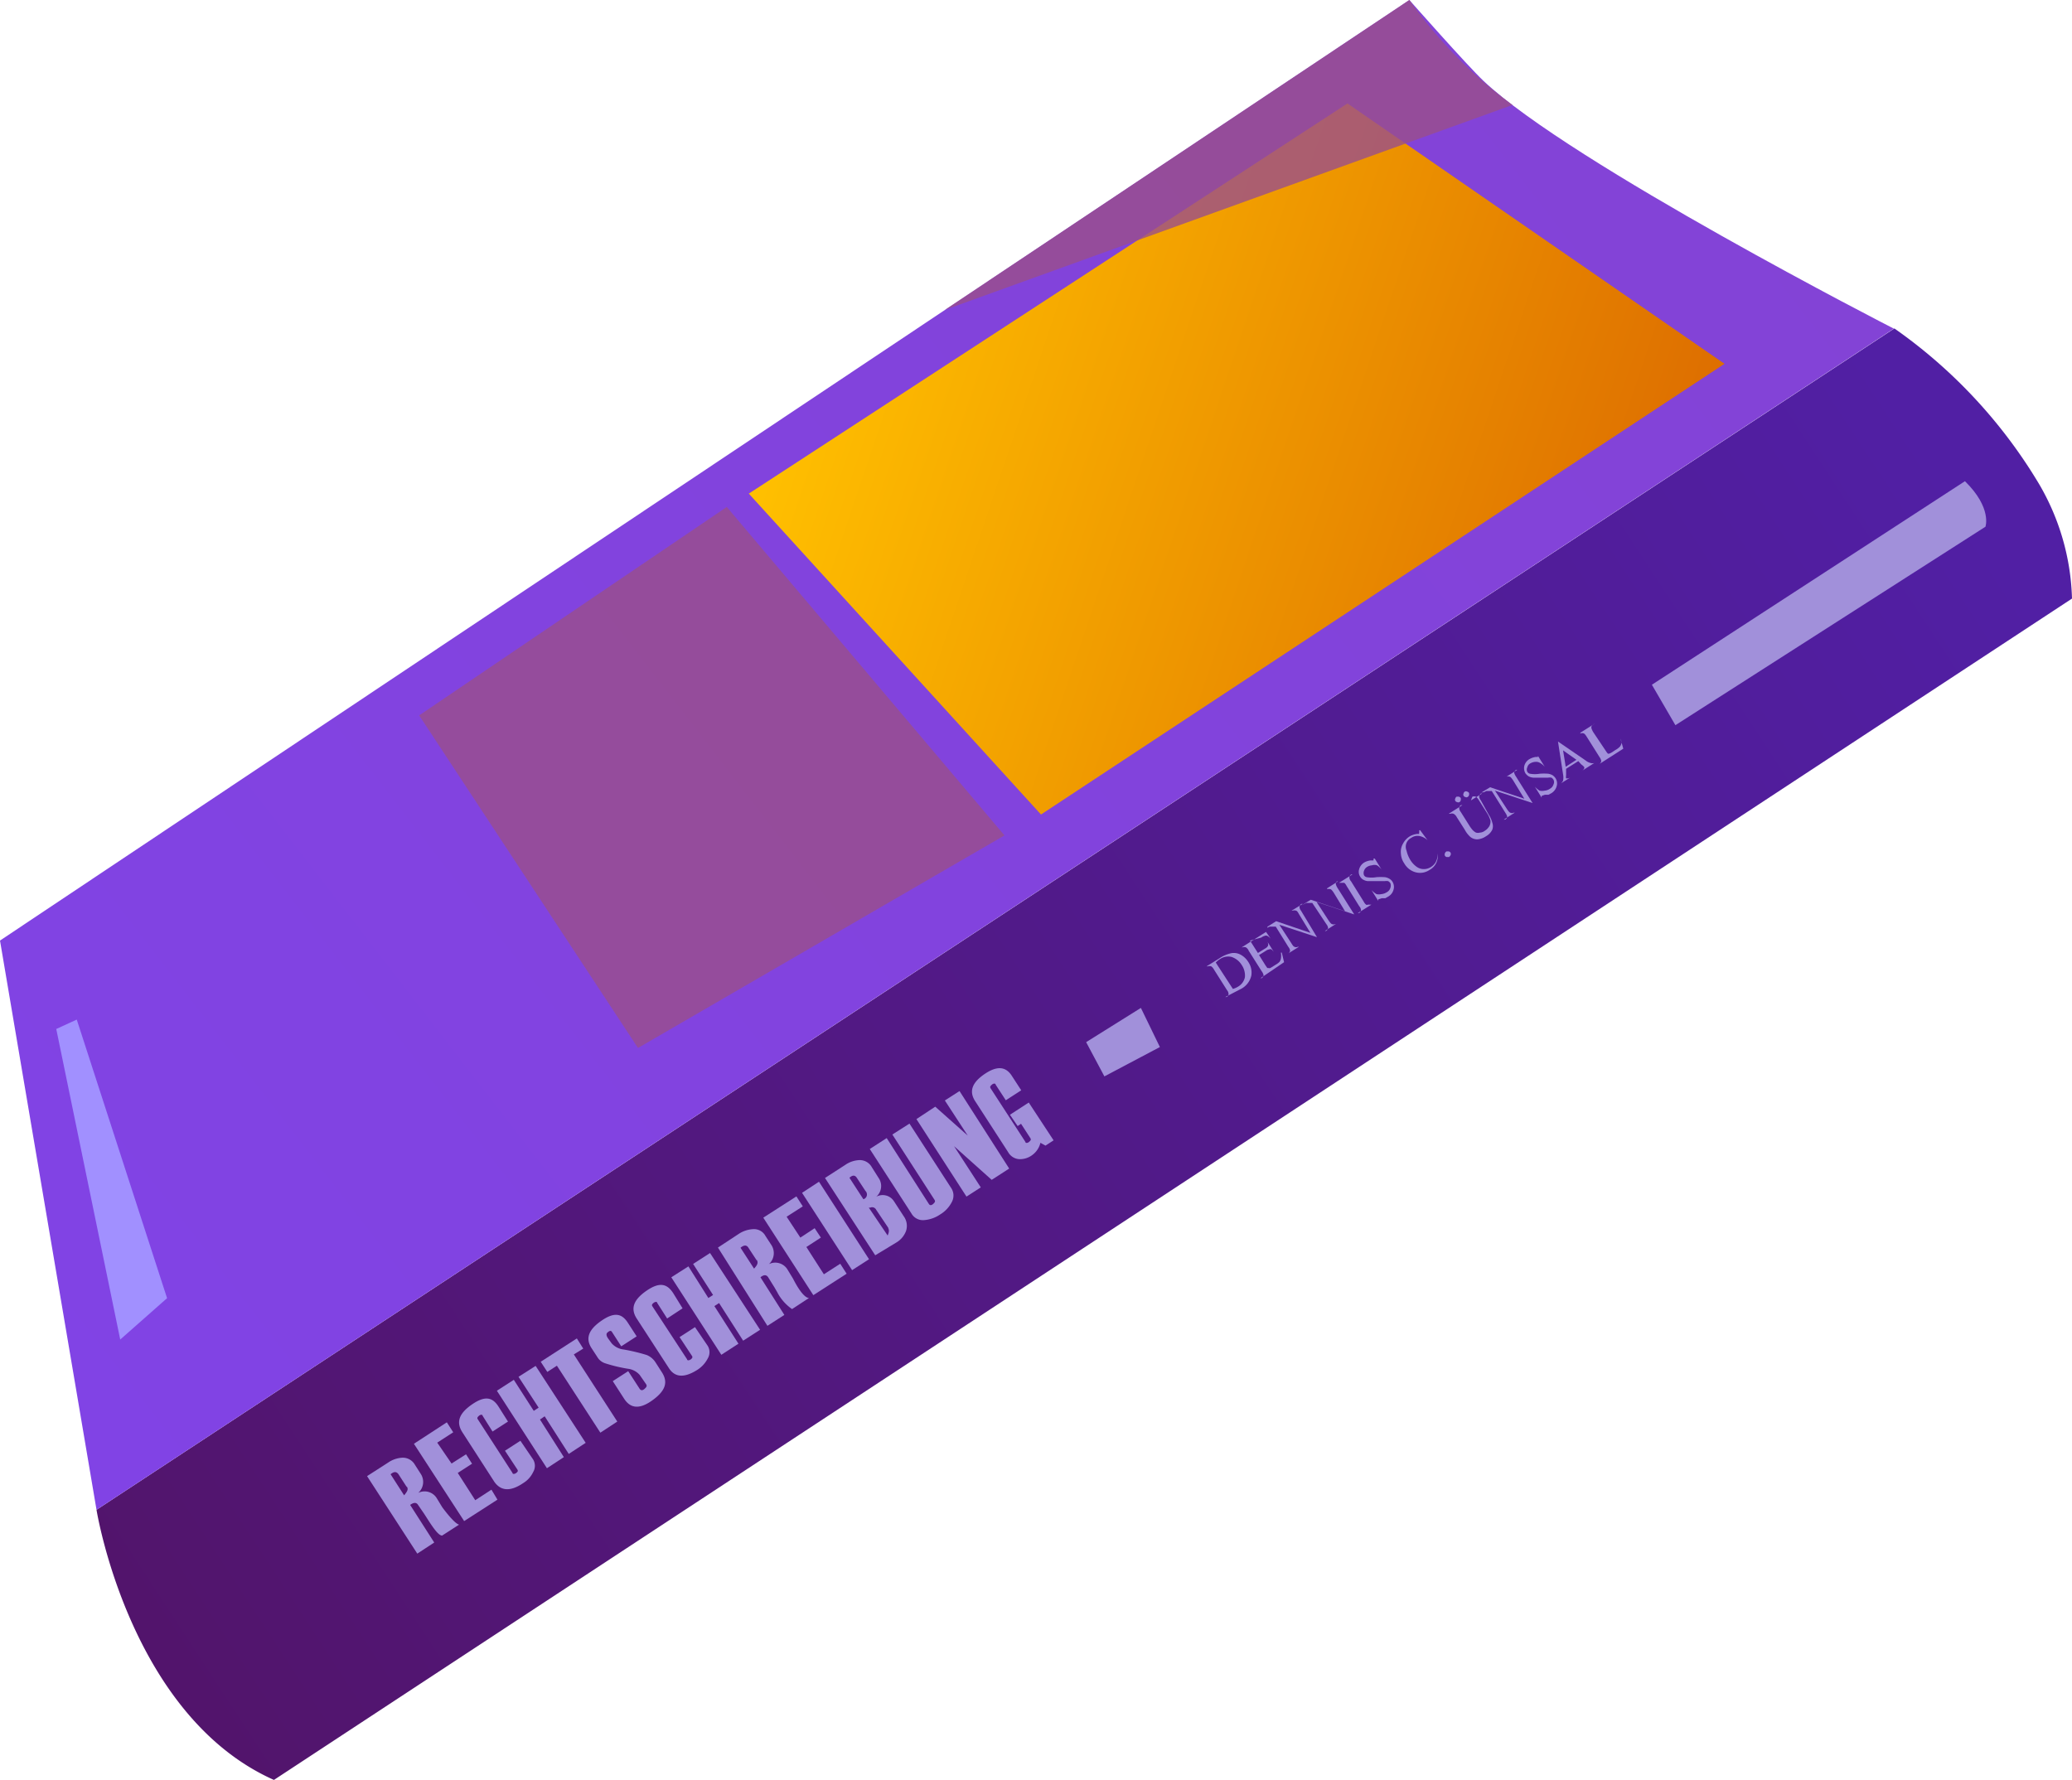 <svg xmlns="http://www.w3.org/2000/svg" xmlns:xlink="http://www.w3.org/1999/xlink" viewBox="0 0 110.13 94.62"><defs><style>.cls-1,.cls-3,.cls-4,.cls-5,.cls-6,.cls-7{fill-rule:evenodd;}.cls-1{fill:url(#Unbenannter_Verlauf);}.cls-2,.cls-4{fill:#a190da;}.cls-3{fill:url(#Unbenannter_Verlauf_2);}.cls-5{fill:url(#Unbenannter_Verlauf_3);}.cls-6{fill:#a190ff;}.cls-7{fill:#9a4f8b;opacity:0.8;isolation:isolate;}</style><linearGradient id="Unbenannter_Verlauf" x1="-1140.52" y1="166.79" x2="-1140.52" y2="285.07" gradientTransform="matrix(-0.55, -0.84, -0.84, 0.55, -379.95, -1021.15)" gradientUnits="userSpaceOnUse"><stop offset="0.01" stop-color="#511fa4"></stop><stop offset="1" stop-color="#52146a"></stop></linearGradient><linearGradient id="Unbenannter_Verlauf_2" x1="-1125.99" y1="221.58" x2="-1125.99" y2="335.61" gradientTransform="matrix(-0.61, -0.79, -0.79, 0.61, -420.82, -1022.35)" gradientUnits="userSpaceOnUse"><stop offset="0.01" stop-color="#8343d6"></stop><stop offset="1" stop-color="#8143e5"></stop></linearGradient><linearGradient id="Unbenannter_Verlauf_3" x1="118.56" y1="173.12" x2="165.55" y2="173.12" gradientTransform="matrix(0.95, 0.32, 0.32, -0.95, -124.65, 143.98)" gradientUnits="userSpaceOnUse"><stop offset="0" stop-color="#ffbf00"></stop><stop offset="1" stop-color="#dd6d00"></stop></linearGradient></defs><title>Element 1</title><g id="Ebene_2" data-name="Ebene 2"><g id="Ebene_1-2" data-name="Ebene 1"><path class="cls-1" d="M110.13,31.82a12.71,12.71,0,0,0-1.75-6.09,27,27,0,0,0-7.69-8.27L5.13,80.26S6.88,91.2,14.56,94.62Z"></path><path class="cls-2" d="M24.4,81.05l-.9.58c-.18,0-.44-.35-.79-.9h0l-.16-.25L22.22,80q-.13-.21-.42,0l1.28,2-.9.59-2.67-4.12,1.12-.72a1.45,1.45,0,0,1,.78-.26.74.74,0,0,1,.64.37l.32.5a.78.78,0,0,1-.14,1,.76.76,0,0,1,1,.31l.28.46C23.93,80.69,24.23,81,24.4,81.05Zm-2.78-2-.44-.68c-.1-.14-.23-.16-.42,0l.72,1.12c.19-.23.23-.33.14-.47Z"></path><path class="cls-2" d="M26.44,79.72l-1.77,1.14L22,76.75l1.75-1.14.34.53-.85.55L24,77.8l.77-.49.32.5-.76.49.93,1.45.86-.56Z"></path><path class="cls-2" d="M27,75.57l-.82.53-.53-.84c0-.07-.11-.07-.19,0s-.11.12-.07.18l1.85,2.86c0,.07.11.07.2,0s.1-.11.06-.18l-.66-1,.82-.53.68,1a.65.65,0,0,1,0,.66,1.37,1.37,0,0,1-.53.59q-1,.68-1.53-.06l-1.71-2.65c-.34-.54-.17-1,.53-1.48s1.09-.36,1.4.13Z"></path><path class="cls-2" d="M31.13,76.7l-.9.59-1.28-2-.25.17,1.27,2-.9.59-2.66-4.12.9-.58L28.37,75l.26-.17-1.07-1.64.91-.58Z"></path><path class="cls-2" d="M31,71.69,30.5,72l2.31,3.57-.9.59L29.6,72.6l-.51.33-.35-.54,1.92-1.24Z"></path><path class="cls-2" d="M32.57,73.42l.82-.53.61.94c.06.09.15.1.26,0s.14-.15.08-.25L34,73.09a1,1,0,0,0-.64-.33,8.07,8.07,0,0,1-1.2-.29.75.75,0,0,1-.41-.33l-.3-.46c-.35-.53-.17-1,.53-1.48s1.09-.36,1.4.13l.46.71-.82.53-.49-.76q-.07-.12-.21,0c-.11.07-.11.18,0,.34l.19.26a1,1,0,0,0,.65.33,10.14,10.14,0,0,1,1.21.29,1,1,0,0,1,.47.39l.34.53c.35.54.18,1-.52,1.5s-1.17.4-1.49-.1Z"></path><path class="cls-2" d="M36.28,69.55l-.82.54-.53-.83c0-.07-.1-.07-.19,0s-.11.12-.06.19l1.84,2.81c0,.07.11.07.2,0s.1-.12.06-.18l-.66-1,.82-.53.68,1a.65.65,0,0,1,0,.66,1.56,1.56,0,0,1-.54.6c-.7.45-1.2.42-1.52-.07l-1.72-2.65c-.34-.53-.17-1,.53-1.48s1.09-.36,1.41.13Z"></path><path class="cls-2" d="M40.4,70.69l-.9.58-1.28-2-.25.16,1.28,2-.91.59L35.68,67.9l.91-.58L37.65,69l.25-.16-1.06-1.65.9-.58Z"></path><path class="cls-2" d="M43,69l-.9.59a2.45,2.45,0,0,1-.79-.9h0l-.15-.26-.33-.53c-.09-.14-.23-.15-.41,0l1.27,2-.9.58-2.63-4.16,1.11-.73a1.53,1.53,0,0,1,.78-.25.69.69,0,0,1,.64.37l.32.49a.79.79,0,0,1-.14,1,.76.76,0,0,1,1,.31l.28.46C42.51,68.68,42.81,69,43,69Zm-2.78-2-.44-.67c-.09-.15-.23-.16-.42,0l.72,1.11c.19-.21.23-.32.14-.47Z"></path><path class="cls-2" d="M45,67.71l-1.77,1.14-2.66-4.12,1.76-1.13.34.53-.86.55.73,1.11.76-.5.33.5-.77.5.93,1.45.87-.56Z"></path><path class="cls-2" d="M46.19,66.94l-.9.58-2.66-4.11.9-.59Z"></path><path class="cls-2" d="M46.52,66.73l-2.67-4.11,1.07-.69a1.42,1.42,0,0,1,.77-.26.73.73,0,0,1,.65.38l.36.57a.75.75,0,0,1-.13,1,.71.71,0,0,1,.94.23l.52.8a.87.87,0,0,1,.13.78,1.2,1.2,0,0,1-.5.61ZM46,63.31l-.46-.7c-.09-.14-.22-.16-.39,0l.74,1.14a.26.26,0,0,0,.18-.32A.24.24,0,0,0,46,63.31Zm1.24,2-.67-1a.24.24,0,0,0-.32-.11.18.18,0,0,0-.07,0l1,1.48C47.25,65.51,47.28,65.38,47.19,65.26Z"></path><path class="cls-2" d="M46.23,61.08l.9-.58L49.37,64c.05.08.13.09.23,0s.12-.14.07-.22l-2.24-3.47.91-.58,2.2,3.4a.72.72,0,0,1,.06.75,1.65,1.65,0,0,1-.63.68,1.74,1.74,0,0,1-.85.3.7.7,0,0,1-.68-.36Z"></path><path class="cls-2" d="M53.64,62.12l-.93.6-2-1.79,1.42,2.19-.76.49-2.66-4.12,1-.66,1.73,1.54L50.22,58.5,51,58Z"></path><path class="cls-2" d="M56,60.62l-.43.28-.27-.15a1.13,1.13,0,0,1-.46.67,1.08,1.08,0,0,1-.67.2.73.73,0,0,1-.59-.38l-1.74-2.69c-.35-.53-.18-1,.5-1.46s1.13-.38,1.44.1l.5.77-.82.53-.54-.83c0-.07-.11-.08-.2,0s-.11.12-.07.19l1.85,2.85c0,.07.11.08.2,0s.11-.12.07-.19l-.5-.77-.18.12-.41-.6,1-.65Z"></path><path class="cls-2" d="M65.13,53h.07a.18.18,0,0,0,.1-.16.33.33,0,0,0-.08-.2l-.69-1.09a.52.52,0,0,0-.15-.18.28.28,0,0,0-.18,0h-.07l.69-.43a1.77,1.77,0,0,1,.63-.27.76.76,0,0,1,.49.08,1.1,1.1,0,0,1,.41.39,1,1,0,0,1,.16.72,1.06,1.06,0,0,1-.57.72Zm.4-.43a1.08,1.08,0,0,0,.29-.13.75.75,0,0,0,.35-.5A1,1,0,0,0,66,51.3a1,1,0,0,0-.54-.43.77.77,0,0,0-.61.11,1.06,1.06,0,0,0-.23.19Z"></path><path class="cls-2" d="M66.44,50l.42.66.37-.23a.37.37,0,0,0,.17-.16.32.32,0,0,0-.06-.25h0l.37.59h0a.86.86,0,0,0-.13-.14.13.13,0,0,0-.12,0,.36.36,0,0,0-.17.07l-.37.23.35.56.09.13h.06a.17.17,0,0,0,.1,0l.29-.18a1,1,0,0,0,.2-.15.46.46,0,0,0,.07-.16.91.91,0,0,0,0-.33h.05l.12.51L67,52h.06a.28.28,0,0,0,.09-.1.17.17,0,0,0,0-.1.56.56,0,0,0-.09-.17l-.69-1.09a.38.38,0,0,0-.15-.18.28.28,0,0,0-.18,0H66l1.29-.82.25.36h0a.65.65,0,0,0-.18-.15.17.17,0,0,0-.14,0,.51.51,0,0,0-.18.09Z"></path><path class="cls-2" d="M67.37,49.26l.46-.29,1.82.62-.61-1q-.09-.17-.15-.18a.28.28,0,0,0-.18,0h-.06l.59-.36h-.06a.19.19,0,0,0-.11.16.35.35,0,0,0,.08.2L70,49.82h0l-2-.66.65,1c.06.1.11.16.15.17a.19.19,0,0,0,.18,0h.06l-.59.37h0a.22.22,0,0,0,.12-.16.4.4,0,0,0-.09-.2l-.67-1.08h-.33l-.12.06Z"></path><path class="cls-2" d="M69.21,48.11l.46-.28,1.82.61-.61-1c-.07-.1-.12-.16-.16-.17a.28.28,0,0,0-.18,0h0v-.05l.58-.37h-.06A.19.19,0,0,0,71,47a.72.72,0,0,0,.09.2l.89,1.41h0l-2-.66.65,1c.07.1.12.16.16.17a.19.19,0,0,0,.18,0H71l-.58.37h.06a.21.21,0,0,0,.11-.16.4.4,0,0,0-.09-.2L69.75,48l-.18,0h-.14l-.12.06Z"></path><path class="cls-2" d="M72.89,48.09h0l-.72.45h.06a.19.19,0,0,0,.11-.16.33.33,0,0,0-.09-.2l-.68-1.09a.48.48,0,0,0-.12-.16h-.28l.72-.45h-.06a.21.21,0,0,0-.11.16.34.34,0,0,0,.09.21l.68,1.09a.44.44,0,0,0,.12.15.08.08,0,0,0,.09,0h.19Z"></path><path class="cls-2" d="M73.07,45.64l.36.58h0a1,1,0,0,0-.24-.22.42.42,0,0,0-.27,0,.57.57,0,0,0-.25.08.39.39,0,0,0-.17.21.33.33,0,0,0,0,.24.21.21,0,0,0,.14.1,1.51,1.51,0,0,0,.52,0,3.38,3.38,0,0,1,.45,0,.63.63,0,0,1,.23.08.44.44,0,0,1,.17.16.52.52,0,0,1,.06.42.6.6,0,0,1-.3.38l-.14.08h-.19l-.18.06h0a.14.14,0,0,0,0,.09h0l-.36-.58h0a1.33,1.33,0,0,0,.26.21.57.57,0,0,0,.26,0,.63.63,0,0,0,.29-.1.39.39,0,0,0,.19-.23.36.36,0,0,0,0-.25.32.32,0,0,0-.12-.11.54.54,0,0,0-.18,0h-.9a.62.62,0,0,1-.23-.07.44.44,0,0,1-.17-.16.47.47,0,0,1-.06-.4.61.61,0,0,1,.27-.36.92.92,0,0,1,.33-.11H73a.17.17,0,0,0,0-.1Z"></path><path class="cls-2" d="M75.48,44.13l.4.54h0a.85.85,0,0,0-.45-.23.57.57,0,0,0-.42.1.53.53,0,0,0-.25.68,1.62,1.62,0,0,0,.21.51,1.23,1.23,0,0,0,.33.35.64.64,0,0,0,.38.12.69.69,0,0,0,.39-.12.72.72,0,0,0,.24-.25,1,1,0,0,0,.11-.46h0a.93.93,0,0,1-.09.52.82.82,0,0,1-.34.35.9.9,0,0,1-.84.1,1,1,0,0,1-.51-.44,1,1,0,0,1-.18-.53.86.86,0,0,1,.11-.52,1,1,0,0,1,.36-.39,1,1,0,0,1,.41-.13h.09v-.06a.29.29,0,0,0,0-.13Z"></path><path class="cls-2" d="M76.89,45.26H77a.14.14,0,0,1,.1.07.15.15,0,0,1,0,.13.39.39,0,0,1-.08.1h-.12a.14.14,0,0,1-.1-.07.15.15,0,0,1,0-.13A.16.16,0,0,1,76.89,45.26Z"></path><path class="cls-2" d="M78.18,42.55v0l.6-.37h-.06a.21.21,0,0,0-.1.17.4.4,0,0,0,.09.2l.42.76a1.38,1.38,0,0,1,.19.43.55.55,0,0,1,0,.36.8.8,0,0,1-.33.35.93.93,0,0,1-.48.17.59.59,0,0,1-.36-.13,1.45,1.45,0,0,1-.3-.39l-.42-.66a.42.42,0,0,0-.17-.18.25.25,0,0,0-.17,0H77l.73-.46h-.07a.16.16,0,0,0-.1.15.32.32,0,0,0,.08.21l.46.73a1.77,1.77,0,0,0,.16.22.7.7,0,0,0,.19.15.38.38,0,0,0,.21,0,.45.45,0,0,0,.25-.09.75.75,0,0,0,.25-.25.52.52,0,0,0,.06-.3,1.53,1.53,0,0,0-.19-.41l-.43-.68a.55.55,0,0,0-.16-.18.28.28,0,0,0-.18,0Zm-.76-.2h.12a.23.23,0,0,1,.1.07.24.24,0,0,1,0,.12.14.14,0,0,1-.07.1.13.13,0,0,1-.12,0,.14.14,0,0,1-.1-.07.13.13,0,0,1,0-.12A.18.18,0,0,1,77.42,42.35Zm.44-.27a.13.13,0,0,1,.12,0,.18.18,0,0,1,.1.07.24.24,0,0,1,0,.12.16.16,0,0,1-.08.1.11.11,0,0,1-.11,0,.14.14,0,0,1-.1-.07.13.13,0,0,1,0-.12A.14.14,0,0,1,77.86,42.08Z"></path><path class="cls-2" d="M78.74,42.13l.46-.28,1.82.61-.61-1c-.07-.1-.12-.16-.16-.17a.28.28,0,0,0-.18,0h0l.58-.37h-.06a.21.21,0,0,0-.11.16.66.66,0,0,0,.09.19l.89,1.42h0l-2-.66.65,1c.07.1.12.16.16.17a.19.19,0,0,0,.18,0h.06l-.58.37H80a.19.19,0,0,0,.11-.16.66.66,0,0,0-.09-.19l-.73-1.17H79l-.12.06Z"></path><path class="cls-2" d="M81.75,40.19l.36.58h0a.85.85,0,0,0-.25-.21.4.4,0,0,0-.26-.06.61.61,0,0,0-.26.08.31.31,0,0,0-.16.21.26.26,0,0,0,0,.24.21.21,0,0,0,.14.1,1.51,1.51,0,0,0,.52,0,3.23,3.23,0,0,1,.44,0,.68.68,0,0,1,.24.08.61.61,0,0,1,.16.16.52.52,0,0,1,.06.42.62.62,0,0,1-.29.38l-.15.08h-.19l-.17.06h0v.09h0l-.36-.58h0a1.27,1.27,0,0,0,.25.21.61.61,0,0,0,.27,0,.56.56,0,0,0,.28-.1.39.39,0,0,0,.19-.23.28.28,0,0,0,0-.25.29.29,0,0,0-.11-.11.54.54,0,0,0-.18,0h-.79a.67.67,0,0,1-.24-.07.65.65,0,0,1-.17-.16.55.55,0,0,1-.06-.4.59.59,0,0,1,.28-.36.94.94,0,0,1,.32-.11h.12a.17.17,0,0,0,0-.1Z"></path><path class="cls-2" d="M83.89,40.46l-.65.41v.34a.49.49,0,0,0,0,.17h.08a.4.4,0,0,0,.18-.07v0l-.53.33h0a.49.49,0,0,0,.11-.14.92.92,0,0,0,0-.33l-.27-1.75h0l1.46,1a.7.7,0,0,0,.27.14.34.34,0,0,0,.2,0h0l-.66.42h0a.34.34,0,0,0,.12-.12.14.14,0,0,0,0-.09,1.07,1.07,0,0,0-.16-.14Zm-.1-.07-.71-.5.14.87Z"></path><path class="cls-2" d="M86.13,39.26h0l.15.54L85,40.62H85a.23.23,0,0,0,.11-.17.52.52,0,0,0-.09-.2l-.68-1.08c-.07-.11-.12-.17-.16-.18A.19.19,0,0,0,84,39H84v-.05l.76-.48h0a.39.39,0,0,0-.17.14.21.21,0,0,0,0,.11,1,1,0,0,0,.1.21l.67,1a.64.64,0,0,0,.1.13.11.11,0,0,0,.08,0,.78.78,0,0,0,.2-.11l.12-.08a.92.92,0,0,0,.25-.19.5.5,0,0,0,.08-.2A.76.76,0,0,0,86.13,39.26Z"></path><path class="cls-3" d="M5.13,80.26,0,50,74.91,0S78,3.5,78.85,4.3c4.63,4.38,21.81,13.17,21.81,13.17Z"></path><polygon class="cls-4" points="58.7 57.22 57.73 55.4 60.64 53.58 61.65 55.66 58.7 57.22"></polygon><path class="cls-4" d="M87.8,36.4l1.25,2.15L105.53,28s.36-1-1.09-2.42Z"></path><polygon class="cls-5" points="39.8 26.24 71.62 5.5 91.66 19.34 55.33 43.3 39.8 26.24"></polygon><polygon class="cls-6" points="2.99 54.7 6.39 71.21 8.88 69.01 4.08 54.2 2.99 54.7"></polygon><polygon class="cls-7" points="38.63 26.95 22.28 38.03 33.91 55.71 53.39 44.41 38.63 26.95"></polygon><path class="cls-7" d="M80.39,5.58,50.23,16.47,74.91,0A24,24,0,0,0,80.39,5.58Z"></path></g></g></svg>